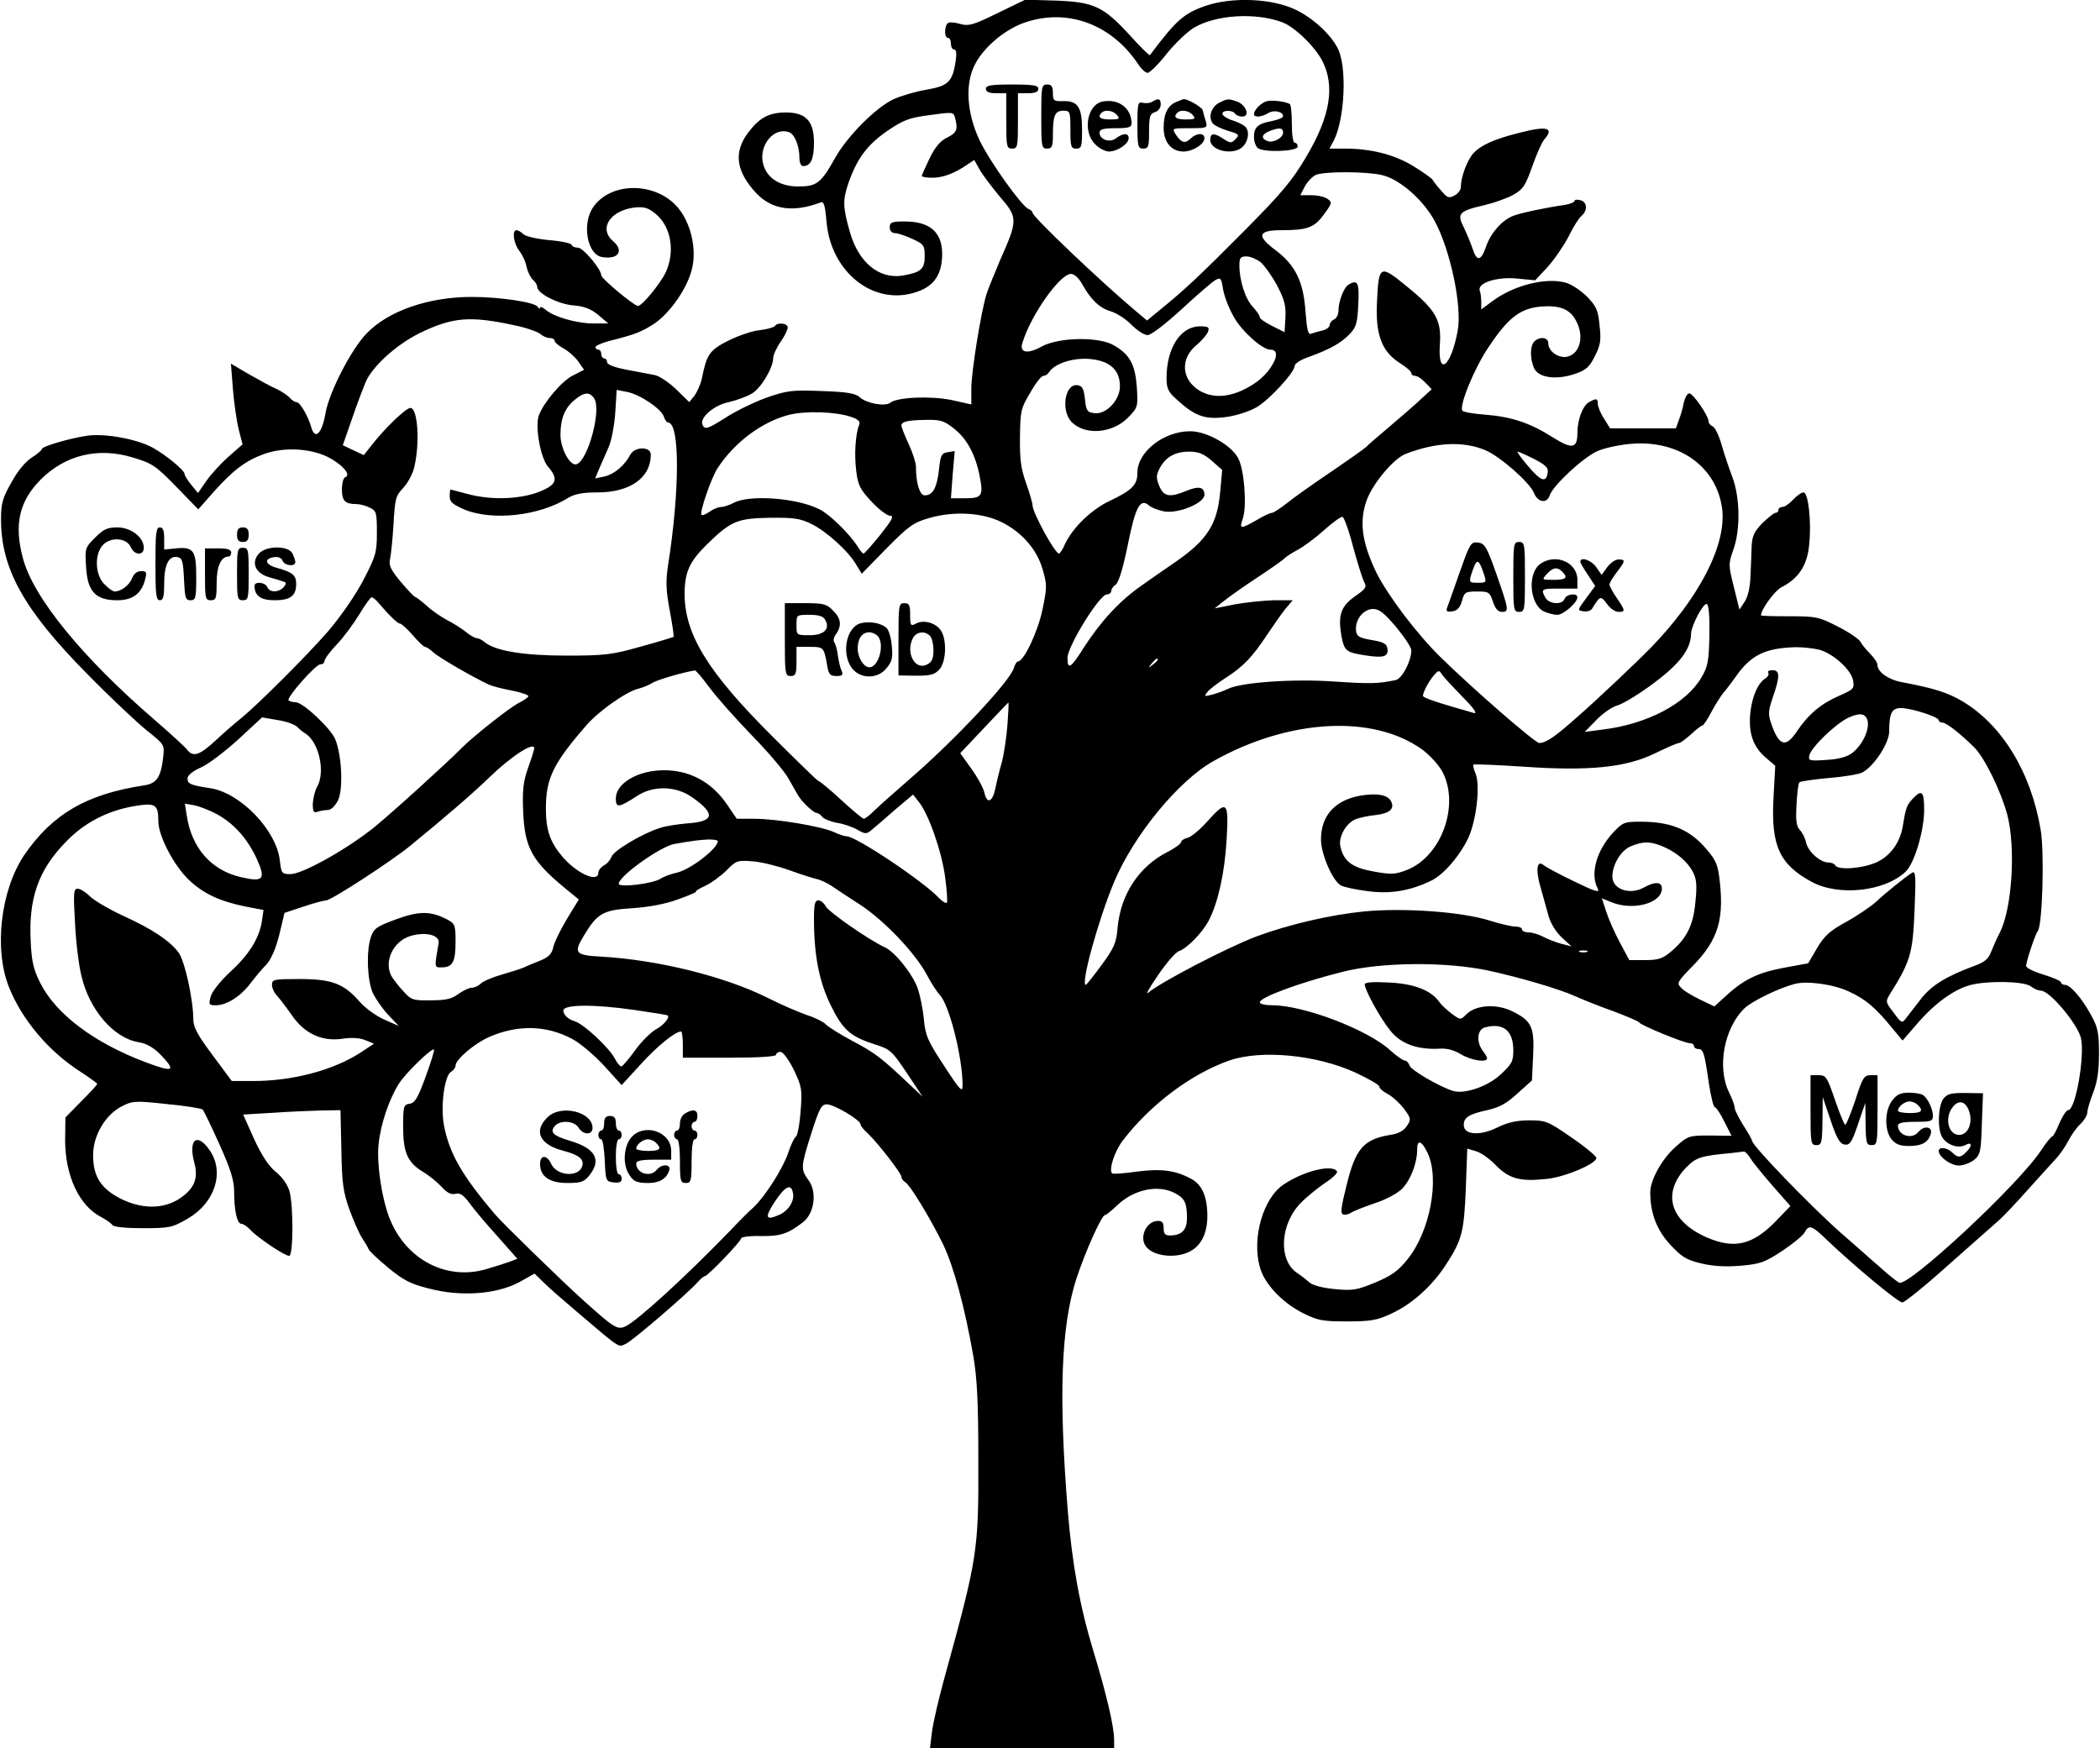 <?xml version="1.0" encoding="UTF-8" standalone="yes"?>
<svg version="1.0" xmlns="http://www.w3.org/2000/svg" width="7.5in" height="6.244in" viewBox="0 0 720 600" preserveAspectRatio="xMidYMid meet">
  <g transform="translate(0,600) scale(0.1,-0.1)" fill="#000000" stroke="none">
    <path d="M3420 5955 c-81 -40 -99 -45 -125 -38 -17 5 -36 8 -43 5 -14 -4 -17
-52 -2 -52 6 0 10 -9 10 -20 0 -11 5 -20 11 -20 8 0 9 -14 5 -42 -11 -70 -26
-83 -101 -96 -36 -6 -87 -21 -113 -33 -61 -29 -159 -128 -200 -202 -48 -86
-63 -97 -126 -97 -66 0 -112 32 -122 84 -11 62 41 121 91 102 19 -7 35 -47 35
-87 0 -17 5 -29 13 -29 26 0 37 25 37 80 0 76 -29 105 -100 104 -55 -1 -87
-18 -125 -68 -52 -68 -43 -134 27 -209 54 -57 127 -67 220 -32 12 5 16 -8 21
-66 15 -174 163 -291 309 -241 61 20 88 61 88 132 -1 74 -43 110 -129 110 -44
0 -51 -3 -51 -20 0 -12 7 -20 18 -20 9 0 36 -9 60 -20 39 -18 42 -22 42 -59 0
-45 -13 -56 -77 -67 -80 -12 -149 45 -179 147 -25 88 -26 111 -6 170 30 86 65
132 134 180 55 37 74 45 145 54 79 11 82 11 87 -9 11 -40 6 -52 -27 -68 -23
-11 -41 -32 -60 -71 -15 -31 -27 -58 -27 -61 0 -3 16 -6 35 -6 37 0 75 14 118
43 l27 18 18 -32 c9 -17 41 -59 69 -93 63 -72 63 -81 3 -216 -20 -47 -42 -101
-48 -120 -19 -61 -52 -267 -52 -323 l0 -55 -67 15 c-72 15 -187 10 -211 -9
-17 -14 -80 -3 -104 18 -15 14 -43 19 -131 22 -103 4 -118 2 -191 -23 -43 -16
-105 -46 -137 -67 -65 -41 -74 -44 -82 -25 -9 24 40 67 91 77 26 6 62 19 80
30 31 19 72 88 72 121 0 10 11 35 25 55 14 20 25 43 25 50 0 15 -36 19 -44 5
-3 -4 -26 -11 -51 -14 -26 -2 -74 -19 -109 -36 -65 -33 -74 -47 -91 -131 -4
-19 -16 -45 -25 -58 l-18 -22 -45 44 c-25 24 -58 46 -74 49 -15 3 -58 11 -95
18 -43 8 -68 18 -68 26 0 7 -4 13 -10 13 -5 0 -10 7 -10 15 0 8 -4 15 -10 15
-5 0 -10 4 -10 9 0 4 21 14 48 21 91 23 110 31 155 60 54 37 114 123 129 190
14 61 -1 139 -38 193 -70 104 -243 110 -305 11 -35 -58 -16 -157 33 -166 56
-10 78 21 38 55 -50 43 -9 105 75 115 34 3 46 -1 73 -23 52 -44 66 -129 33
-200 -18 -38 -81 -115 -95 -115 -13 0 -126 94 -126 105 0 21 -62 95 -80 95
-10 0 -20 4 -22 10 -1 5 -37 13 -78 16 -41 4 -81 13 -88 21 -7 7 -18 13 -23
13 -16 0 -10 -46 10 -71 10 -13 22 -38 25 -56 4 -17 14 -37 22 -44 8 -6 14
-17 14 -23 0 -23 71 -59 123 -64 39 -3 61 -12 87 -33 l34 -29 -52 0 c-56 0
-137 23 -164 48 -10 8 -18 11 -18 6 0 -5 -4 -4 -8 3 -10 16 -130 34 -227 34
-148 0 -286 -48 -360 -125 -52 -53 -128 -200 -141 -272 -12 -71 -36 -96 -49
-51 -11 39 -39 87 -51 87 -6 0 -17 7 -24 16 -8 8 -27 21 -44 29 -17 7 -59 30
-94 50 l-63 37 7 -89 c4 -48 13 -110 20 -138 l13 -50 -48 -42 c-26 -23 -60
-60 -76 -83 l-29 -42 -23 28 c-13 16 -23 32 -23 37 0 13 -63 65 -110 91 -53
29 -161 49 -222 41 -59 -8 -158 -37 -158 -46 0 -4 -15 -17 -34 -29 -21 -13
-49 -46 -70 -85 -31 -54 -36 -73 -36 -127 0 -169 77 -309 293 -528 78 -80 171
-167 205 -195 62 -49 63 -51 59 -90 -8 -72 -22 -93 -64 -100 -199 -30 -316
-98 -413 -239 -81 -120 -105 -322 -53 -453 44 -111 135 -220 244 -290 32 -21
59 -40 59 -43 0 -3 -25 -30 -55 -60 l-54 -55 -1 -77 c0 -123 48 -226 124 -265
17 -9 34 -21 38 -27 5 -7 44 -11 105 -11 92 0 101 2 154 33 92 53 127 158 76
233 -43 64 -75 40 -54 -40 15 -55 1 -89 -48 -123 -56 -38 -131 -39 -206 -1
-67 35 -93 76 -93 149 0 67 42 138 98 167 37 19 45 20 155 8 64 -6 119 -15
123 -19 4 -4 30 -58 58 -120 38 -85 50 -123 50 -161 0 -66 10 -111 25 -111 6
0 20 -9 31 -21 24 -26 117 -89 133 -89 14 0 15 170 1 222 -7 23 -25 49 -48 67
-25 21 -48 57 -74 113 l-37 83 102 6 c56 4 131 7 167 8 l65 1 3 -135 c2 -116
6 -145 28 -207 15 -40 34 -84 44 -98 9 -14 19 -30 21 -36 2 -7 32 -35 67 -64
52 -43 76 -56 140 -72 109 -29 232 -20 309 21 l54 30 33 -32 c18 -18 70 -63
116 -102 148 -126 138 -119 164 -107 23 10 215 175 248 213 9 10 19 19 23 19
10 0 125 120 125 130 0 5 30 9 68 8 68 -1 93 8 145 48 39 31 48 104 18 144
-27 38 -27 44 10 161 27 85 35 99 53 99 25 0 116 -54 116 -69 0 -5 11 -19 26
-32 34 -33 114 -135 114 -148 0 -5 6 -14 13 -18 18 -11 86 -124 130 -213 37
-78 74 -214 104 -385 13 -76 17 -160 17 -355 1 -313 -2 -334 -117 -751 -19
-69 -38 -151 -42 -182 l-7 -57 316 0 316 0 0 29 c0 45 -25 152 -70 301 -48
157 -74 303 -89 485 -32 396 -23 632 29 795 30 92 87 220 99 220 4 0 22 15 41
33 57 55 141 73 199 42 33 -17 41 -33 41 -85 0 -42 -18 -60 -59 -60 -16 0 -21
6 -21 25 0 18 -5 25 -19 25 -39 0 -65 -53 -43 -86 23 -35 102 -45 152 -19 39
20 60 63 60 121 0 67 -18 108 -55 128 -55 30 -104 36 -188 25 -43 -6 -80 -9
-84 -6 -12 13 9 77 37 113 95 124 235 229 367 275 109 37 298 19 431 -42 45
-21 82 -42 82 -48 0 -6 13 -17 28 -25 16 -8 41 -31 56 -50 25 -34 26 -37 11
-60 -11 -17 -30 -27 -58 -31 -91 -15 -119 -48 -149 -172 -20 -79 -22 -99 -11
-101 8 -2 19 1 26 6 7 5 42 19 80 32 38 12 79 34 95 50 29 29 52 88 52 134 0
37 15 32 36 -11 42 -90 8 -271 -70 -366 -32 -40 -56 -56 -111 -79 -63 -26 -77
-28 -139 -22 -41 4 -75 13 -86 23 -10 9 -29 24 -43 33 -65 45 -57 170 16 242
23 23 61 53 85 69 23 15 40 32 37 37 -16 25 -113 2 -183 -45 -70 -46 -110
-183 -82 -283 15 -57 75 -121 147 -158 52 -26 68 -29 153 -29 81 0 103 4 152
27 70 32 140 95 187 168 55 84 62 113 68 261 l5 137 30 -9 c16 -4 47 -26 68
-48 45 -46 83 -57 174 -47 63 6 171 52 171 72 0 6 -38 38 -85 70 -81 56 -88
59 -145 59 -44 0 -74 -7 -111 -25 -59 -29 -114 -25 -114 9 0 26 17 37 80 51
42 9 67 23 104 57 l50 45 4 84 c5 100 -5 121 -73 154 -54 26 -124 21 -156 -11
-20 -20 -20 -20 -49 1 -16 12 -35 29 -43 40 -28 41 -87 64 -173 68 -54 3 -84
1 -84 -6 0 -19 53 -116 87 -158 36 -46 93 -67 169 -63 26 2 51 -5 74 -19 34
-21 90 -30 90 -14 0 4 -7 16 -15 26 -23 31 -19 73 8 80 62 17 97 -11 97 -78 0
-39 -5 -48 -44 -84 -44 -41 -124 -68 -163 -56 -47 15 -144 71 -149 87 -3 9
-10 17 -16 17 -6 0 -29 16 -51 36 -78 71 -297 154 -404 154 -23 0 -43 4 -43
10 0 17 134 67 285 105 132 33 349 35 495 5 111 -24 248 -64 305 -90 22 -10
79 -33 127 -50 48 -18 88 -35 90 -39 4 -9 154 -71 173 -71 8 0 15 -4 15 -10 0
-5 6 -10 14 -10 18 0 22 -12 37 -117 7 -46 16 -83 21 -83 4 0 19 -22 32 -49
l25 -49 -74 1 c-72 0 -75 -1 -117 -38 -47 -41 -88 -114 -88 -157 0 -71 22
-129 68 -179 40 -43 56 -53 107 -65 41 -10 84 -12 135 -8 67 6 82 11 143 51
37 25 72 53 77 64 15 27 24 24 77 -27 93 -89 244 -214 258 -214 8 0 82 60 163
133 82 72 160 142 173 153 13 12 56 57 94 100 39 43 81 90 95 105 14 14 34 43
45 64 10 20 29 47 42 58 12 12 23 30 23 39 0 10 9 40 20 68 14 36 20 74 20
134 0 71 -4 91 -27 132 -31 57 -71 104 -90 104 -7 0 -13 4 -13 8 0 5 -27 17
-60 27 -33 10 -60 23 -60 30 0 16 31 108 40 120 16 20 23 269 10 346 -33 199
-133 362 -270 443 -51 30 -97 44 -207 65 -45 8 -83 35 -83 58 0 8 -11 25 -25
39 -13 13 -29 32 -34 42 -5 9 -40 33 -78 52 -64 33 -74 35 -166 35 -53 0 -97
1 -97 3 0 20 47 85 71 97 58 30 87 74 94 142 9 77 -2 183 -19 183 -7 0 -23
-11 -36 -25 -13 -14 -29 -25 -37 -25 -7 0 -13 -4 -13 -10 0 -5 -4 -10 -10 -10
-5 0 -25 -16 -45 -35 -28 -29 -35 -44 -37 -78 -1 -23 -2 -70 -4 -103 -1 -39
-9 -72 -20 -89 l-18 -27 -19 77 c-19 76 -19 79 -2 128 25 69 23 180 -3 249
-11 29 -28 79 -37 111 -9 32 -23 61 -31 64 -8 3 -14 11 -14 17 0 19 -53 96
-66 96 -7 0 -15 -15 -19 -32 -3 -18 -11 -45 -17 -60 l-10 -28 -113 0 -113 0
-21 34 c-12 18 -21 41 -21 50 0 19 -5 20 -30 6 -21 -11 -40 -60 -40 -105 0
-55 -18 -58 -86 -15 -77 49 -141 70 -232 77 -40 3 -75 9 -77 14 -11 17 41 145
89 216 68 103 110 135 182 141 64 5 99 -9 120 -50 28 -53 13 -111 -30 -122
-30 -7 -66 18 -66 46 0 21 -30 24 -48 6 -15 -15 -15 -59 -1 -91 15 -34 77 -42
141 -20 38 13 50 24 68 61 19 37 22 54 16 105 -5 53 -11 66 -43 99 -21 21 -54
43 -74 48 -69 19 -181 -10 -254 -66 l-35 -26 0 25 c0 14 -2 32 -5 39 -10 27
59 49 128 42 l62 -6 42 45 c23 25 55 72 72 104 16 33 36 65 45 72 22 19 20 48
-4 54 -11 3 -20 2 -20 -3 0 -4 -15 -10 -32 -13 -69 -10 -154 -28 -179 -38 -38
-15 -76 -58 -92 -104 -18 -52 -32 -54 -47 -8 -7 21 -21 54 -31 75 -23 45 -15
54 72 74 34 8 79 24 100 36 32 18 41 31 64 97 15 42 33 83 41 92 36 41 10 48
-86 23 -85 -21 -131 -42 -157 -70 -21 -23 -43 -81 -43 -116 0 -10 -10 -23 -22
-29 -19 -10 -25 -8 -44 15 -13 14 -27 32 -31 39 -4 6 -35 28 -68 48 -64 39
-145 59 -232 59 l-54 0 15 28 c38 74 46 255 13 317 -25 49 -88 106 -147 133
-79 37 -212 43 -303 13 -77 -26 -103 -49 -194 -170 -2 -3 -33 28 -69 68 -91
99 -123 114 -254 119 l-105 3 -95 -46z m976 -31 c42 -15 112 -82 138 -132 45
-87 28 -191 -54 -329 -48 -82 -85 -126 -212 -254 -154 -155 -205 -203 -289
-271 l-46 -38 -44 37 c-114 96 -349 319 -349 333 0 4 -6 10 -14 13 -23 9 -133
163 -167 234 -44 92 -51 191 -19 257 28 59 98 120 166 146 149 55 306 -1 399
-144 10 -14 23 -26 30 -26 7 0 37 29 65 65 29 36 71 76 94 90 75 44 209 53
302 19z m344 -525 c60 -14 140 -84 180 -157 54 -100 95 -293 79 -378 -23 -124
-69 -159 -61 -46 6 83 -14 118 -111 197 -96 79 -99 77 -105 -55 -5 -109 17
-166 77 -205 23 -14 41 -30 41 -35 0 -6 6 -10 13 -10 8 0 23 -10 35 -23 l22
-23 -33 -30 c-17 -17 -66 -59 -107 -94 -41 -35 -80 -68 -85 -74 -6 -6 -60 -44
-120 -85 -61 -41 -129 -89 -152 -108 -23 -18 -46 -33 -51 -33 -6 0 -30 -11
-53 -25 -56 -32 -60 -31 -47 6 14 42 5 167 -16 206 -23 45 -108 93 -165 93
-91 0 -181 -71 -181 -142 0 -42 -17 -60 -97 -98 -61 -29 -124 -90 -151 -146
-8 -19 -18 -34 -21 -34 -14 0 -91 141 -91 166 0 8 -10 42 -22 76 -18 50 -22
83 -21 158 1 89 3 99 35 152 18 32 38 58 45 58 7 0 16 6 20 13 19 29 81 50
139 45 69 -6 104 -37 104 -94 0 -47 -47 -97 -87 -92 -25 3 -29 8 -33 48 -4 36
-9 46 -26 48 -45 6 -58 -94 -16 -130 48 -43 138 -34 190 19 34 35 34 37 30
105 -6 78 -24 111 -79 143 -51 30 -188 28 -247 -4 -49 -27 -77 -22 -67 11 28
95 129 238 167 238 11 0 26 -14 36 -31 31 -56 60 -85 99 -97 21 -6 54 -27 73
-47 19 -19 43 -35 55 -35 12 0 60 37 117 89 53 49 105 94 116 100 18 10 20 6
26 -32 4 -23 20 -66 37 -95 28 -50 98 -112 125 -112 22 0 26 -18 10 -47 -21
-39 -57 -70 -107 -93 -56 -25 -105 -25 -147 0 -61 38 -66 109 -9 156 18 15 35
35 39 45 6 16 2 19 -28 19 -66 0 -114 -75 -114 -177 0 -36 5 -48 36 -75 62
-57 97 -69 170 -59 35 5 81 20 104 34 44 26 130 120 130 142 0 7 21 21 48 30
72 26 110 47 140 78 23 24 27 38 30 102 4 76 -2 88 -35 67 -15 -10 -33 -57
-33 -88 0 -14 -7 -27 -15 -30 -8 -4 -15 -12 -15 -19 0 -7 -11 -16 -24 -19 -13
-3 -31 -8 -39 -11 -11 -5 -15 10 -20 74 -7 104 -34 161 -105 214 -64 48 -58
67 23 67 89 0 112 9 145 54 28 38 29 42 13 53 -9 7 -34 13 -55 13 l-39 0 16
31 c9 16 26 34 38 39 30 12 172 12 227 -1z m-418 -298 c13 -11 39 -47 57 -80
26 -50 31 -70 29 -111 l-3 -50 -42 21 c-24 12 -43 25 -43 30 0 6 -11 22 -24
36 -26 27 -46 91 -46 142 0 26 4 31 24 31 13 0 34 -9 48 -19z m-2557 -218 c39
-8 77 -22 86 -29 8 -8 23 -14 32 -14 9 0 17 -4 17 -10 0 -5 13 -16 29 -25 16
-8 39 -28 51 -44 l21 -30 -39 -20 c-38 -19 -100 -93 -116 -136 -14 -38 5 -144
30 -175 39 -45 32 -64 -32 -89 -67 -25 -163 -28 -244 -6 -30 8 -56 15 -57 15
-2 0 -3 -11 -3 -24 0 -19 10 -27 51 -45 96 -39 255 -22 355 40 23 14 50 19
100 19 113 0 184 50 184 130 0 28 -55 28 -70 0 -20 -38 -55 -67 -88 -75 l-33
-7 15 36 c9 20 23 53 32 73 9 21 19 73 22 116 l5 79 35 -7 c44 -8 118 -58 127
-85 3 -11 10 -20 14 -20 41 0 41 -231 0 -492 -8 -53 -7 -84 6 -153 9 -48 15
-89 13 -91 -2 -1 -53 -17 -112 -33 -99 -28 -123 -31 -255 -31 -147 0 -246 16
-282 47 -8 7 -21 13 -27 13 -6 0 -23 10 -39 23 -15 12 -44 30 -64 40 -20 11
-51 32 -68 48 -18 16 -35 29 -39 30 -4 0 -26 24 -50 52 -34 41 -42 57 -37 77
3 14 9 68 12 120 5 87 7 98 33 125 16 17 34 50 39 75 19 83 11 200 -14 200
-15 0 -85 -67 -130 -124 l-30 -38 -36 17 -36 17 32 92 c17 50 39 107 47 126
23 53 105 127 183 166 115 56 174 61 330 27z m271 -251 c25 -39 -21 -210 -60
-225 -22 -9 -56 52 -56 101 0 55 15 92 48 119 33 28 53 29 68 5z m882 -63 c24
-8 32 -16 27 -27 -13 -33 -17 -103 -10 -158 6 -49 13 -63 52 -105 25 -27 54
-49 64 -49 15 0 7 -14 -33 -65 -29 -36 -55 -65 -58 -65 -3 0 -12 11 -20 24
-26 42 -96 111 -131 128 -76 39 -238 51 -293 23 -15 -8 -36 -15 -45 -15 -9 0
-27 -7 -39 -16 -13 -9 -25 -14 -28 -11 -8 7 34 128 55 160 58 89 152 159 244
183 58 15 164 11 215 -7z m354 -41 c44 -35 73 -90 87 -164 13 -66 7 -74 -50
-74 l-49 0 6 81 7 81 -24 -4 c-21 -3 -25 -10 -30 -60 -7 -62 -21 -88 -49 -88
-17 0 -30 41 -30 98 0 13 -11 48 -25 78 -14 30 -25 59 -25 63 0 14 21 19 84
20 51 1 63 -3 98 -31z m1822 -73 c50 -21 152 -110 167 -147 13 -33 45 -37 54
-8 11 34 116 131 164 152 25 11 78 22 117 25 165 13 293 -80 311 -225 14 -124
-79 -304 -247 -477 -44 -45 -179 -173 -244 -230 -83 -74 -112 -94 -137 -95
-14 0 -228 186 -337 293 -82 80 -182 212 -222 292 -51 106 -60 179 -31 254 24
58 91 137 131 153 103 40 198 45 274 13z m-3960 -30 c44 -26 67 -56 47 -63 -6
-2 -11 -21 -11 -42 0 -39 11 -50 50 -50 11 0 31 -5 45 -12 23 -11 25 -16 25
-86 0 -68 -4 -81 -45 -160 -26 -51 -77 -125 -122 -178 -73 -84 -246 -257 -304
-303 -14 -11 -50 -42 -80 -70 -58 -54 -80 -61 -101 -33 -7 9 -56 54 -108 99
-250 215 -420 423 -455 558 -31 116 -12 195 61 269 85 85 198 112 316 76 67
-20 79 -28 149 -100 l76 -78 52 59 c67 75 110 108 174 131 72 26 170 19 231
-17z m3021 -6 l36 -32 -7 -76 c-10 -110 -44 -164 -154 -240 -25 -17 -77 -53
-115 -80 -75 -52 -139 -121 -198 -212 -45 -72 -57 -80 -57 -37 0 40 110 218
135 218 8 0 15 5 15 11 0 7 7 17 16 23 10 8 25 57 41 136 26 131 43 162 73
135 8 -7 31 -16 51 -20 48 -9 139 28 139 57 0 27 -20 31 -63 13 -56 -23 -76
-20 -92 17 -11 28 -11 37 1 60 20 39 53 58 101 58 33 0 50 -7 78 -31z m1106 6
c40 -21 50 -30 47 -47 -5 -36 -23 -30 -67 22 -23 27 -40 50 -36 50 3 0 28 -11
56 -25z m-1825 -218 c69 -35 120 -94 139 -162 15 -52 15 -61 -1 -138 -16 -76
-64 -177 -84 -177 -4 0 -10 -10 -14 -22 -10 -42 -199 -244 -351 -376 -55 -48
-113 -99 -128 -114 -16 -16 -32 -28 -36 -28 -4 0 -39 29 -78 65 -39 36 -74 65
-78 65 -3 0 -74 69 -158 153 -221 220 -300 349 -301 487 0 76 16 112 77 172
82 80 104 89 214 91 83 1 105 -2 144 -21 51 -25 127 -93 154 -140 l19 -31 85
87 c76 77 93 89 146 104 85 25 185 19 251 -15z m1204 -83 c15 -55 32 -109 38
-121 10 -17 6 -24 -32 -50 -48 -34 -58 -65 -46 -135 10 -52 16 -57 81 -67 64
-10 81 -5 77 23 -2 16 -13 22 -46 28 -54 9 -62 14 -62 41 0 35 28 67 59 67 21
0 38 -14 79 -62 29 -35 52 -70 52 -80 0 -37 -32 -98 -54 -102 -60 -13 -90 -13
-210 -5 -143 10 -320 -3 -365 -25 -14 -7 -39 -16 -55 -20 -27 -7 -28 -6 -16 9
8 10 37 32 65 50 59 38 90 71 139 145 20 30 48 70 62 88 l27 32 -64 0 c-35 -1
-95 -7 -134 -14 l-70 -14 30 24 c17 14 68 50 115 81 47 31 90 61 95 67 6 6 26
19 45 29 19 10 60 40 90 67 30 27 59 48 64 46 5 -1 22 -47 36 -102z m-3348
-189 c41 -48 69 -75 77 -75 5 0 25 -18 44 -40 19 -22 38 -40 42 -40 5 0 18 -9
29 -19 18 -17 128 -81 191 -111 11 -5 46 -14 78 -20 31 -6 57 -15 57 -19 0 -4
-15 -14 -32 -23 -30 -14 -161 -118 -199 -157 -44 -45 -233 -217 -298 -270 -93
-75 -246 -161 -288 -161 -29 0 -31 3 -36 46 -11 104 -135 233 -239 249 -67 10
-78 15 -78 33 0 11 18 26 48 39 26 12 83 56 127 96 l81 75 52 -9 c29 -4 59
-15 68 -23 8 -9 21 -19 28 -23 47 -29 70 -132 41 -183 -8 -14 -14 -40 -15 -59
0 -26 3 -32 16 -27 9 3 24 6 35 6 11 0 25 13 35 32 19 37 14 155 -9 211 -16
38 -111 127 -136 127 -10 0 -20 3 -24 6 -9 9 93 124 109 124 8 0 14 5 14 11 0
7 19 33 43 58 24 25 58 72 77 103 19 32 38 58 42 58 4 0 13 -7 20 -15z m4571
-115 c-2 -89 -5 -108 -28 -146 -52 -89 -187 -160 -340 -178 l-60 -8 40 41 c22
23 55 46 75 51 19 6 75 40 124 77 87 65 125 115 126 167 0 28 42 107 54 103 7
-3 10 -41 9 -107z m378 -50 c48 -14 108 -68 115 -105 5 -28 2 -31 -48 -53 -62
-27 -106 -64 -144 -121 -39 -59 -62 -52 -89 26 -11 32 -10 44 6 91 25 72 24
92 -2 92 -11 0 -18 -4 -14 -9 3 -6 -1 -13 -8 -18 -26 -15 -46 -59 -53 -114 -8
-72 7 -119 51 -158 l34 -29 -6 -110 c-9 -164 20 -228 130 -288 93 -51 252 -34
324 35 30 29 63 140 63 212 0 64 -8 71 -40 37 -20 -22 -23 -30 -34 -97 -10
-55 -44 -101 -93 -122 -48 -20 -128 -26 -138 -9 -3 6 -14 10 -24 10 -27 0 -68
36 -76 67 -3 16 -13 36 -22 45 -12 13 -14 34 -11 87 2 38 6 73 10 76 4 4 49
10 101 15 52 4 104 13 115 19 40 21 92 101 92 140 0 63 9 81 40 81 35 0 130
-30 130 -42 0 -4 6 -8 13 -8 13 0 59 -36 108 -84 36 -35 92 -150 114 -231 30
-113 17 -322 -25 -405 -10 -19 -23 -49 -30 -66 -9 -25 -22 -36 -58 -49 -95
-35 -147 -67 -182 -112 -19 -25 -42 -54 -51 -66 -15 -20 -16 -20 -44 18 -28
36 -28 38 -12 64 70 111 78 140 84 285 5 118 4 138 -8 131 -24 -15 -91 -69
-124 -100 -18 -16 -63 -47 -101 -68 -57 -31 -76 -48 -101 -90 l-31 -53 -87
-16 c-88 -17 -136 -40 -202 -102 l-33 -30 -50 24 c-27 13 -57 31 -65 41 -15
15 -11 21 41 74 89 91 110 164 90 311 -6 43 -16 60 -54 102 -54 58 -117 82
-215 82 -56 0 -61 -2 -94 -37 -58 -62 -80 -143 -53 -193 8 -15 -9 -10 -81 25
-50 24 -97 49 -105 56 -23 19 -28 -16 -11 -74 8 -29 20 -72 27 -97 7 -27 25
-57 46 -77 l34 -31 -35 9 c-19 5 -47 16 -62 24 -15 8 -38 15 -50 15 -13 0 -23
5 -23 10 0 6 -10 10 -22 10 -13 0 -52 9 -87 20 -97 31 -296 45 -433 32 -118
-12 -256 -44 -370 -86 -100 -38 -329 -157 -371 -193 -11 -10 4 17 33 59 29 43
62 81 73 84 27 9 81 64 102 105 32 62 54 161 61 275 8 135 2 141 -67 64 -24
-27 -54 -52 -66 -55 -13 -3 -23 -10 -23 -15 0 -5 -21 -21 -47 -34 -98 -50
-160 -145 -171 -259 -4 -53 -12 -70 -55 -129 -27 -37 -52 -68 -54 -68 -19 0
43 224 97 353 67 160 221 348 341 415 258 145 547 161 716 40 26 -19 57 -53
70 -77 60 -115 -4 -291 -123 -337 -39 -15 -53 -16 -113 -5 -73 13 -102 34
-114 84 -9 33 19 83 53 96 14 5 45 12 69 14 48 6 65 22 51 48 -12 22 -50 28
-107 18 -86 -16 -133 -69 -133 -150 0 -50 40 -143 69 -158 9 -5 49 -14 89 -19
78 -11 146 0 219 35 43 20 99 85 129 148 27 60 41 177 25 219 -7 16 -10 30 -8
32 2 2 78 -1 170 -7 228 -16 354 -3 454 46 39 19 76 35 81 35 6 0 24 14 42 30
18 17 35 30 39 30 3 0 18 21 31 47 14 26 32 54 40 64 8 9 29 36 45 59 52 73
100 96 205 99 25 0 61 -4 81 -9z m-2271 -34 c0 -2 -8 -10 -17 -17 -16 -13 -17
-12 -4 4 13 16 21 21 21 13z m-1539 -95 c24 -33 90 -107 146 -165 57 -58 113
-125 125 -147 13 -23 28 -49 33 -58 14 -24 54 -61 64 -61 5 0 14 -6 20 -14 6
-7 29 -16 50 -20 22 -3 53 -14 69 -23 28 -16 32 -16 49 -2 10 8 46 39 80 69
l63 53 19 -24 c34 -41 79 -170 91 -258 6 -45 9 -86 6 -89 -4 -3 -15 4 -26 15
-52 57 -286 213 -318 213 -8 0 -28 7 -45 15 -43 19 -195 45 -271 45 l-61 0
-34 50 c-46 67 -110 107 -186 115 -100 11 -195 -36 -195 -96 0 -33 11 -31 74
10 55 36 134 34 189 -6 81 -57 75 -83 -20 -89 -32 -3 -74 -9 -93 -16 -60 -19
-159 -78 -165 -99 -4 -10 -15 -24 -26 -29 -10 -6 -19 -17 -19 -25 0 -35 -70
-5 -120 51 -45 52 -60 93 -60 169 0 104 25 155 140 287 41 47 135 114 176 124
16 4 38 13 49 20 16 11 111 38 146 43 4 1 26 -26 50 -58z m2587 -35 c36 -36
50 -56 37 -53 -127 36 -175 52 -175 59 0 13 20 50 38 71 16 18 17 18 29 0 7
-10 39 -44 71 -77z m-1564 -93 c-3 -43 -12 -100 -19 -128 -8 -27 -18 -68 -22
-89 -10 -49 -29 -57 -38 -17 -3 16 -24 54 -45 83 l-38 53 82 87 c44 47 82 86
83 87 2 1 0 -34 -3 -76z m2952 13 c7 -31 -19 -85 -54 -111 -17 -13 -48 -21
-89 -23 -57 -4 -61 -3 -57 16 8 29 90 108 134 129 40 18 59 15 66 -11z m-4576
-94 c0 -4 -9 -34 -21 -67 -17 -48 -20 -77 -17 -150 5 -125 31 -171 147 -266
l44 -36 -41 -67 c-22 -37 -44 -81 -47 -98 -5 -22 -16 -33 -43 -44 -21 -8 -46
-19 -57 -24 -11 -5 -46 -16 -77 -25 -32 -9 -64 -23 -72 -31 -8 -8 -22 -14 -31
-14 -9 0 -29 -10 -45 -21 -22 -17 -43 -22 -94 -22 -63 -1 -68 1 -96 32 -17 18
-34 41 -40 51 -27 51 6 120 66 138 51 15 100 3 96 -24 -15 -86 -15 -84 10 -84
38 0 48 19 48 87 0 58 -2 63 -28 77 -57 30 -97 30 -176 1 -68 -25 -76 -31 -87
-62 -16 -49 -12 -148 7 -191 10 -20 33 -54 53 -75 l36 -38 -50 22 c-27 12 -65
39 -84 61 -54 62 -95 78 -206 78 -88 0 -95 -1 -95 -20 0 -11 8 -28 18 -38 9
-10 32 -40 50 -66 43 -63 103 -91 173 -81 32 5 61 3 80 -5 l29 -12 -47 -31
c-95 -61 -233 -97 -368 -97 l-73 0 -66 89 c-51 68 -66 96 -66 122 0 67 -29
200 -50 229 -29 40 -89 81 -193 128 -47 22 -98 52 -112 66 -14 14 -33 26 -42
26 -14 0 -15 -14 -9 -117 3 -65 13 -147 22 -182 27 -117 111 -214 197 -228 26
-4 50 -18 73 -41 57 -59 47 -64 -51 -27 -175 66 -306 164 -360 271 -23 45 -30
74 -33 142 -8 148 26 246 120 342 63 66 142 107 233 123 75 13 85 7 85 -52 0
-49 52 -149 102 -198 50 -49 108 -76 196 -94 l63 -12 -6 -41 c-10 -58 -44
-113 -110 -173 -31 -29 -60 -65 -65 -82 -8 -29 -7 -31 18 -31 36 0 84 30 118
75 16 21 40 50 54 64 17 18 33 55 45 103 l18 75 66 22 c36 12 71 21 77 21 17
0 222 133 288 187 126 103 214 179 273 236 73 71 153 123 153 99z m-1086 -228
c57 -32 102 -83 134 -152 31 -69 23 -80 -52 -63 -104 23 -173 101 -189 215
l-6 38 34 -6 c18 -4 54 -18 79 -32z m1716 -91 c-1 -26 -95 -98 -141 -108 -19
-4 -44 -13 -56 -21 -27 -17 -143 -31 -143 -17 0 26 145 130 193 137 69 12 83
13 115 15 17 0 32 -2 32 -6z m3241 -17 c48 -20 87 -53 105 -88 13 -24 15 -47
9 -103 -7 -80 -30 -126 -84 -171 -28 -24 -44 -29 -89 -29 l-54 0 -32 60 c-18
33 -39 81 -47 106 l-15 46 32 -13 c75 -31 174 -4 174 47 0 23 -24 24 -60 4
-49 -28 -110 -8 -110 37 0 40 29 89 62 103 42 18 67 18 109 1z m-2997 -82 c39
-14 82 -28 96 -31 14 -3 36 -14 50 -23 14 -10 58 -39 97 -64 83 -54 188 -164
229 -239 15 -29 36 -61 46 -72 33 -35 78 -215 78 -310 0 -26 -8 -18 -64 68
-56 85 -64 104 -69 160 -3 34 -13 81 -21 105 -18 50 -78 125 -113 141 -51 23
-193 121 -203 141 -6 11 -17 20 -25 20 -12 0 -15 -14 -15 -64 0 -125 18 -216
58 -297 41 -84 68 -107 153 -134 51 -16 57 -22 108 -98 l54 -81 -49 46 c-93
88 -115 105 -193 146 -43 23 -84 49 -91 57 -6 7 -35 22 -63 31 -29 10 -90 36
-137 60 -147 73 -375 130 -572 141 -88 5 -94 12 -57 73 45 75 65 87 164 93 59
4 114 14 160 31 39 14 66 26 60 26 -5 0 8 9 30 19 22 10 56 35 75 54 33 34 38
35 89 31 30 -2 86 -16 125 -30z m2739 -281 c-7 -2 -19 -2 -25 0 -7 3 -2 5 12
5 14 0 19 -2 13 -5z m899 -136 c57 -26 92 -56 148 -125 l36 -43 52 60 c59 68
124 115 179 130 58 16 185 14 209 -4 10 -8 26 -15 35 -15 30 0 125 -114 137
-162 14 -61 -18 -248 -44 -248 -6 0 -19 -20 -30 -45 -10 -25 -21 -45 -24 -45
-4 0 -21 -21 -38 -47 -78 -119 -458 -472 -488 -455 -9 5 -37 27 -62 50 -26 22
-87 77 -137 120 -105 93 -305 300 -305 316 0 3 -13 27 -30 53 -16 26 -30 53
-30 60 0 8 -9 33 -20 55 -42 87 -16 223 56 290 26 23 115 67 169 81 41 12 135
-1 187 -26z m-4169 -63 c62 -9 113 -17 115 -19 8 -7 -13 -33 -41 -48 -17 -10
-50 -42 -71 -72 -22 -30 -43 -55 -47 -55 -5 0 -15 13 -23 28 -19 36 -106 118
-137 127 -23 7 -39 22 -39 37 0 21 104 22 243 2z m-212 -100 c28 -15 77 -57
110 -93 l59 -65 65 71 c57 63 119 113 139 113 3 0 6 -20 6 -45 l0 -45 160 0
c100 0 160 4 160 10 0 6 7 10 15 10 9 0 28 -26 46 -62 28 -59 29 -68 23 -143
-3 -44 -11 -83 -16 -86 -6 -4 -18 -29 -27 -57 -18 -53 -80 -150 -119 -186 -13
-11 -49 -47 -80 -80 -154 -159 -318 -309 -359 -328 -28 -13 -39 -6 -153 97
-80 73 -272 260 -295 288 -114 134 -157 210 -175 306 -12 65 2 171 25 183 8 5
15 14 15 21 0 21 65 76 115 98 98 43 197 41 286 -7z m-504 -130 c-26 -72 -37
-90 -55 -92 -20 -3 -22 -9 -22 -78 0 -89 15 -123 67 -155 21 -12 50 -36 65
-52 19 -21 33 -28 48 -24 15 4 27 -4 47 -31 15 -21 58 -72 96 -114 l69 -78
-26 -10 c-14 -5 -51 -17 -82 -26 -132 -38 -267 29 -326 164 -29 65 -50 196
-42 267 7 67 36 153 69 205 23 37 114 125 121 118 2 -3 -11 -45 -29 -94z
m4548 -281 c10 -16 45 -58 77 -95 l59 -67 -53 -55 c-77 -78 -139 -93 -231 -54
-129 55 -159 153 -73 242 34 34 48 39 156 49 19 2 38 5 41 5 4 1 15 -10 24
-25z m-3287 -118 c6 -27 -17 -62 -49 -75 -46 -20 -49 -8 -12 48 36 53 55 61
61 27z"/>
    <path d="M3380 5695 c0 -10 11 -15 35 -15 l35 0 0 -95 c0 -88 1 -95 20 -95 19
0 20 7 20 95 l0 95 35 0 c24 0 35 5 35 15 0 12 -17 15 -90 15 -73 0 -90 -3
-90 -15z"/>
    <path d="M3570 5600 c0 -103 1 -110 20 -110 17 0 20 7 20 49 0 65 7 81 36 81
23 0 24 -3 24 -65 0 -58 2 -65 20 -65 18 0 20 7 20 63 0 79 -14 101 -64 100
-33 -1 -36 1 -36 28 0 22 -5 29 -20 29 -19 0 -20 -7 -20 -110z"/>
    <path d="M3783 5652 c-55 -8 -73 -103 -28 -147 13 -14 35 -25 47 -25 29 0 68
26 68 46 0 18 -19 18 -44 -1 -22 -16 -56 -4 -56 20 0 11 13 15 55 15 46 0 55
3 55 18 -1 50 -43 83 -97 74z m47 -47 c11 -13 7 -15 -24 -15 -34 0 -44 8 -29
23 11 12 40 8 53 -8z"/>
    <path d="M3951 5651 c-7 -5 -22 -6 -32 -4 -17 5 -19 -1 -19 -76 0 -74 2 -81
20 -81 18 0 20 7 20 59 0 51 3 61 20 66 11 3 20 15 20 26 0 21 -8 23 -29 10z"/>
    <path d="M4033 5650 c-29 -12 -43 -40 -43 -89 0 -49 27 -81 68 -81 32 0 72 25
72 46 0 19 -27 18 -47 -1 -19 -19 -32 -16 -51 13 -14 22 -14 22 47 22 60 0 62
1 56 23 -4 12 -9 29 -11 39 -4 12 -59 43 -68 37 -1 0 -11 -4 -23 -9z m57 -45
c11 -13 7 -15 -24 -15 -34 0 -44 8 -29 23 11 12 40 8 53 -8z"/>
    <path d="M4180 5647 c-27 -14 -38 -50 -21 -71 6 -7 29 -18 52 -25 38 -11 40
-14 26 -28 -14 -15 -18 -15 -41 0 -33 22 -46 21 -46 -3 0 -39 83 -55 113 -22
20 22 22 56 5 69 -7 6 -26 15 -42 20 -17 5 -32 15 -34 21 -4 14 34 16 43 2 3
-5 14 -10 25 -10 27 0 14 39 -17 51 -31 11 -33 11 -63 -4z"/>
    <path d="M4345 5653 c-20 -5 -45 -30 -45 -45 0 -12 27 -10 49 4 19 12 51 5 51
-11 0 -5 -17 -12 -37 -16 -49 -9 -63 -21 -63 -55 0 -15 6 -32 13 -38 19 -16
137 -12 137 5 0 7 -4 13 -10 13 -6 0 -10 28 -10 64 0 36 -3 67 -7 69 -16 9
-59 14 -78 10z m55 -108 c0 -18 -34 -37 -54 -29 -23 9 -20 23 7 34 33 13 47
12 47 -5z"/>
    <path d="M5005 4033 c-21 -59 -40 -114 -43 -121 -3 -10 2 -13 19 -10 16 2 26
12 33 36 8 30 12 32 52 32 40 0 43 -2 54 -35 8 -24 18 -35 31 -35 25 0 24 7
-19 130 -33 94 -40 105 -63 108 -25 3 -28 -3 -64 -105z m83 0 c11 -32 10 -33
-19 -33 -33 0 -33 1 -17 47 13 36 20 34 36 -14z"/>
    <path d="M5190 4020 c0 -113 1 -120 20 -120 19 0 20 7 20 120 0 113 -1 120
-20 120 -19 0 -20 -7 -20 -120z"/>
    <path d="M5283 4065 c-46 -32 -37 -141 13 -164 14 -6 34 -11 45 -11 21 0 69
42 69 60 0 16 -37 12 -44 -5 -8 -22 -53 -19 -66 4 -16 30 -14 31 50 31 l60 0
0 30 c0 60 -74 92 -127 55z m75 -27 c21 -21 13 -28 -30 -28 -40 0 -41 0 -23
20 21 23 36 25 53 8z"/>
    <path d="M5420 4072 c0 -4 12 -24 26 -45 l25 -38 -31 -42 c-30 -41 -31 -42 -9
-45 12 -2 26 2 30 10 27 44 29 44 50 16 11 -16 29 -28 40 -28 24 0 24 4 -6 48
-14 20 -25 41 -25 46 0 5 11 24 25 42 30 39 31 44 6 44 -11 0 -28 -12 -39 -27
l-19 -26 -18 26 c-16 24 -55 38 -55 19z"/>
    <path d="M323 4155 c-35 -35 -35 -37 -31 -102 5 -84 33 -113 107 -113 53 0 84
23 96 73 6 23 4 27 -14 27 -14 0 -25 -9 -31 -24 -9 -24 -38 -46 -60 -46 -6 0
-22 11 -35 25 -33 32 -35 105 -4 136 27 27 80 23 94 -8 12 -29 45 -31 45 -3 0
36 -44 70 -91 70 -34 0 -47 -6 -76 -35z"/>
    <path d="M530 4065 c0 -104 2 -125 15 -125 12 0 15 13 15 58 0 64 16 96 46 90
16 -3 19 -13 22 -76 3 -64 5 -72 22 -72 18 0 20 7 20 79 0 92 -9 105 -70 99
l-40 -4 0 38 c0 27 -4 38 -15 38 -13 0 -15 -21 -15 -125z"/>
    <path d="M810 4165 c0 -18 5 -25 20 -25 15 0 20 7 20 25 0 18 -5 25 -20 25
-15 0 -20 -7 -20 -25z"/>
    <path d="M700 4029 c0 -82 1 -89 20 -89 18 0 20 7 20 59 0 57 15 91 41 91 5 0
9 6 9 14 0 10 -13 14 -45 14 l-45 0 0 -89z"/>
    <path d="M810 4030 c0 -83 1 -90 20 -90 19 0 20 7 20 90 0 83 -1 90 -20 90
-19 0 -20 -7 -20 -90z"/>
    <path d="M885 4100 c-27 -30 -13 -66 32 -80 21 -6 44 -13 52 -16 11 -3 11 -7
1 -19 -16 -19 -49 -19 -56 0 -7 17 -44 21 -44 4 0 -34 22 -49 69 -49 54 0 74
15 74 56 0 30 -12 40 -66 55 -41 11 -46 32 -9 37 13 2 25 -3 28 -12 7 -18 44
-22 44 -5 0 6 -5 19 -10 30 -15 27 -90 27 -115 -1z"/>
    <path d="M2690 3805 c0 -118 1 -125 20 -125 17 0 20 7 20 50 l0 50 45 0 c48 0
49 -1 60 -62 5 -32 10 -38 32 -38 20 0 24 3 18 18 -5 9 -10 33 -13 52 -2 19
-8 40 -12 45 -5 6 -2 19 6 29 20 29 17 54 -11 81 -21 22 -33 25 -95 25 l-70 0
0 -125z m139 67 c17 -31 -5 -52 -54 -52 -45 0 -45 0 -45 35 0 35 0 35 45 35
32 0 47 -5 54 -18z"/>
    <path d="M3080 3806 l0 -124 60 -1 c49 0 63 3 80 21 24 26 27 103 5 135 -18
26 -59 37 -85 23 -18 -10 -20 -7 -20 30 0 33 -3 40 -20 40 -19 0 -20 -7 -20
-124z m108 12 c7 -7 12 -29 12 -50 0 -28 -5 -40 -21 -48 -42 -23 -76 40 -49
91 12 21 40 25 58 7z"/>
    <path d="M2950 3861 c-50 -14 -67 -106 -29 -155 29 -37 89 -37 119 2 18 22 21
36 17 75 -2 27 -10 54 -18 62 -19 17 -58 24 -89 16z m58 -43 c26 -26 5 -108
-28 -108 -19 0 -40 33 -40 64 0 35 15 56 40 56 9 0 21 -5 28 -12z"/>
    <path d="M6210 2190 c0 -113 1 -120 20 -120 18 0 20 7 21 83 l1 82 27 -80 c21
-62 32 -81 48 -83 18 -3 25 8 46 70 l25 73 1 -72 c1 -66 3 -73 21 -73 19 0 20
7 20 120 l0 120 -24 0 c-22 0 -28 -9 -52 -85 -16 -47 -31 -85 -35 -85 -3 0
-19 38 -35 85 -27 79 -31 85 -56 85 l-28 0 0 -120z"/>
    <path d="M6491 2224 c-27 -34 -28 -103 -3 -134 14 -17 29 -23 60 -23 45 0 67
13 75 43 6 24 -24 28 -43 5 -22 -27 -70 -12 -70 22 0 9 17 13 60 13 54 0 60 2
60 21 0 23 -18 60 -34 71 -6 4 -28 8 -48 8 -28 0 -42 -6 -57 -26z m87 -16 c21
-21 13 -28 -28 -28 -22 0 -40 4 -40 8 0 14 23 32 40 32 9 0 21 -5 28 -12z"/>
    <path d="M6665 2228 c-17 -26 -20 -100 -4 -129 14 -27 55 -42 80 -29 23 13 26
-2 3 -24 -19 -20 -29 -20 -48 -1 -17 17 -46 20 -46 5 0 -20 41 -50 69 -50 16
0 39 9 52 19 22 18 24 28 27 124 l4 105 -61 1 c-51 0 -62 -3 -76 -21z m89 -41
c14 -40 -3 -82 -34 -82 -35 0 -50 53 -26 90 21 32 47 29 60 -8z"/>
    <path d="M1875 2165 c-49 -48 -26 -94 57 -115 53 -14 71 -30 62 -54 -14 -38
-88 -31 -106 10 -15 32 -38 31 -38 -1 0 -43 33 -65 94 -65 47 0 57 4 75 26 43
54 21 93 -67 119 -57 17 -69 29 -52 50 18 22 67 19 82 -5 16 -26 48 -26 48 -1
0 56 -110 82 -155 36z"/>
    <path d="M2348 2179 c-10 -5 -18 -21 -18 -34 0 -14 -4 -25 -10 -25 -5 0 -10
-7 -10 -15 0 -8 5 -15 10 -15 6 0 10 -32 10 -75 0 -68 2 -75 20 -75 18 0 20 7
20 75 0 43 4 75 10 75 6 0 10 7 10 15 0 8 -4 15 -10 15 -5 0 -10 7 -10 15 0 8
5 15 10 15 6 0 10 9 10 20 0 22 -15 25 -42 9z"/>
    <path d="M2070 2145 c0 -14 -4 -25 -10 -25 -5 0 -10 -7 -10 -15 0 -8 4 -15 10
-15 5 0 10 -33 12 -72 3 -71 4 -73 31 -76 19 -2 27 1 27 12 0 9 -4 16 -10 16
-6 0 -10 27 -10 60 0 33 4 60 10 60 6 0 10 7 10 15 0 8 -4 15 -10 15 -5 0 -10
11 -10 25 0 18 -5 25 -20 25 -15 0 -20 -7 -20 -25z"/>
    <path d="M2161 2094 c-23 -30 -27 -83 -10 -117 16 -30 28 -37 70 -37 38 0 63
14 72 43 8 22 -25 24 -43 2 -22 -27 -70 -12 -70 22 0 9 17 13 60 13 l60 0 0
30 c0 68 -96 98 -139 44z m87 -16 c21 -21 13 -28 -28 -28 -22 0 -40 4 -40 8 0
14 23 32 40 32 9 0 21 -5 28 -12z"/>
  </g>
</svg>